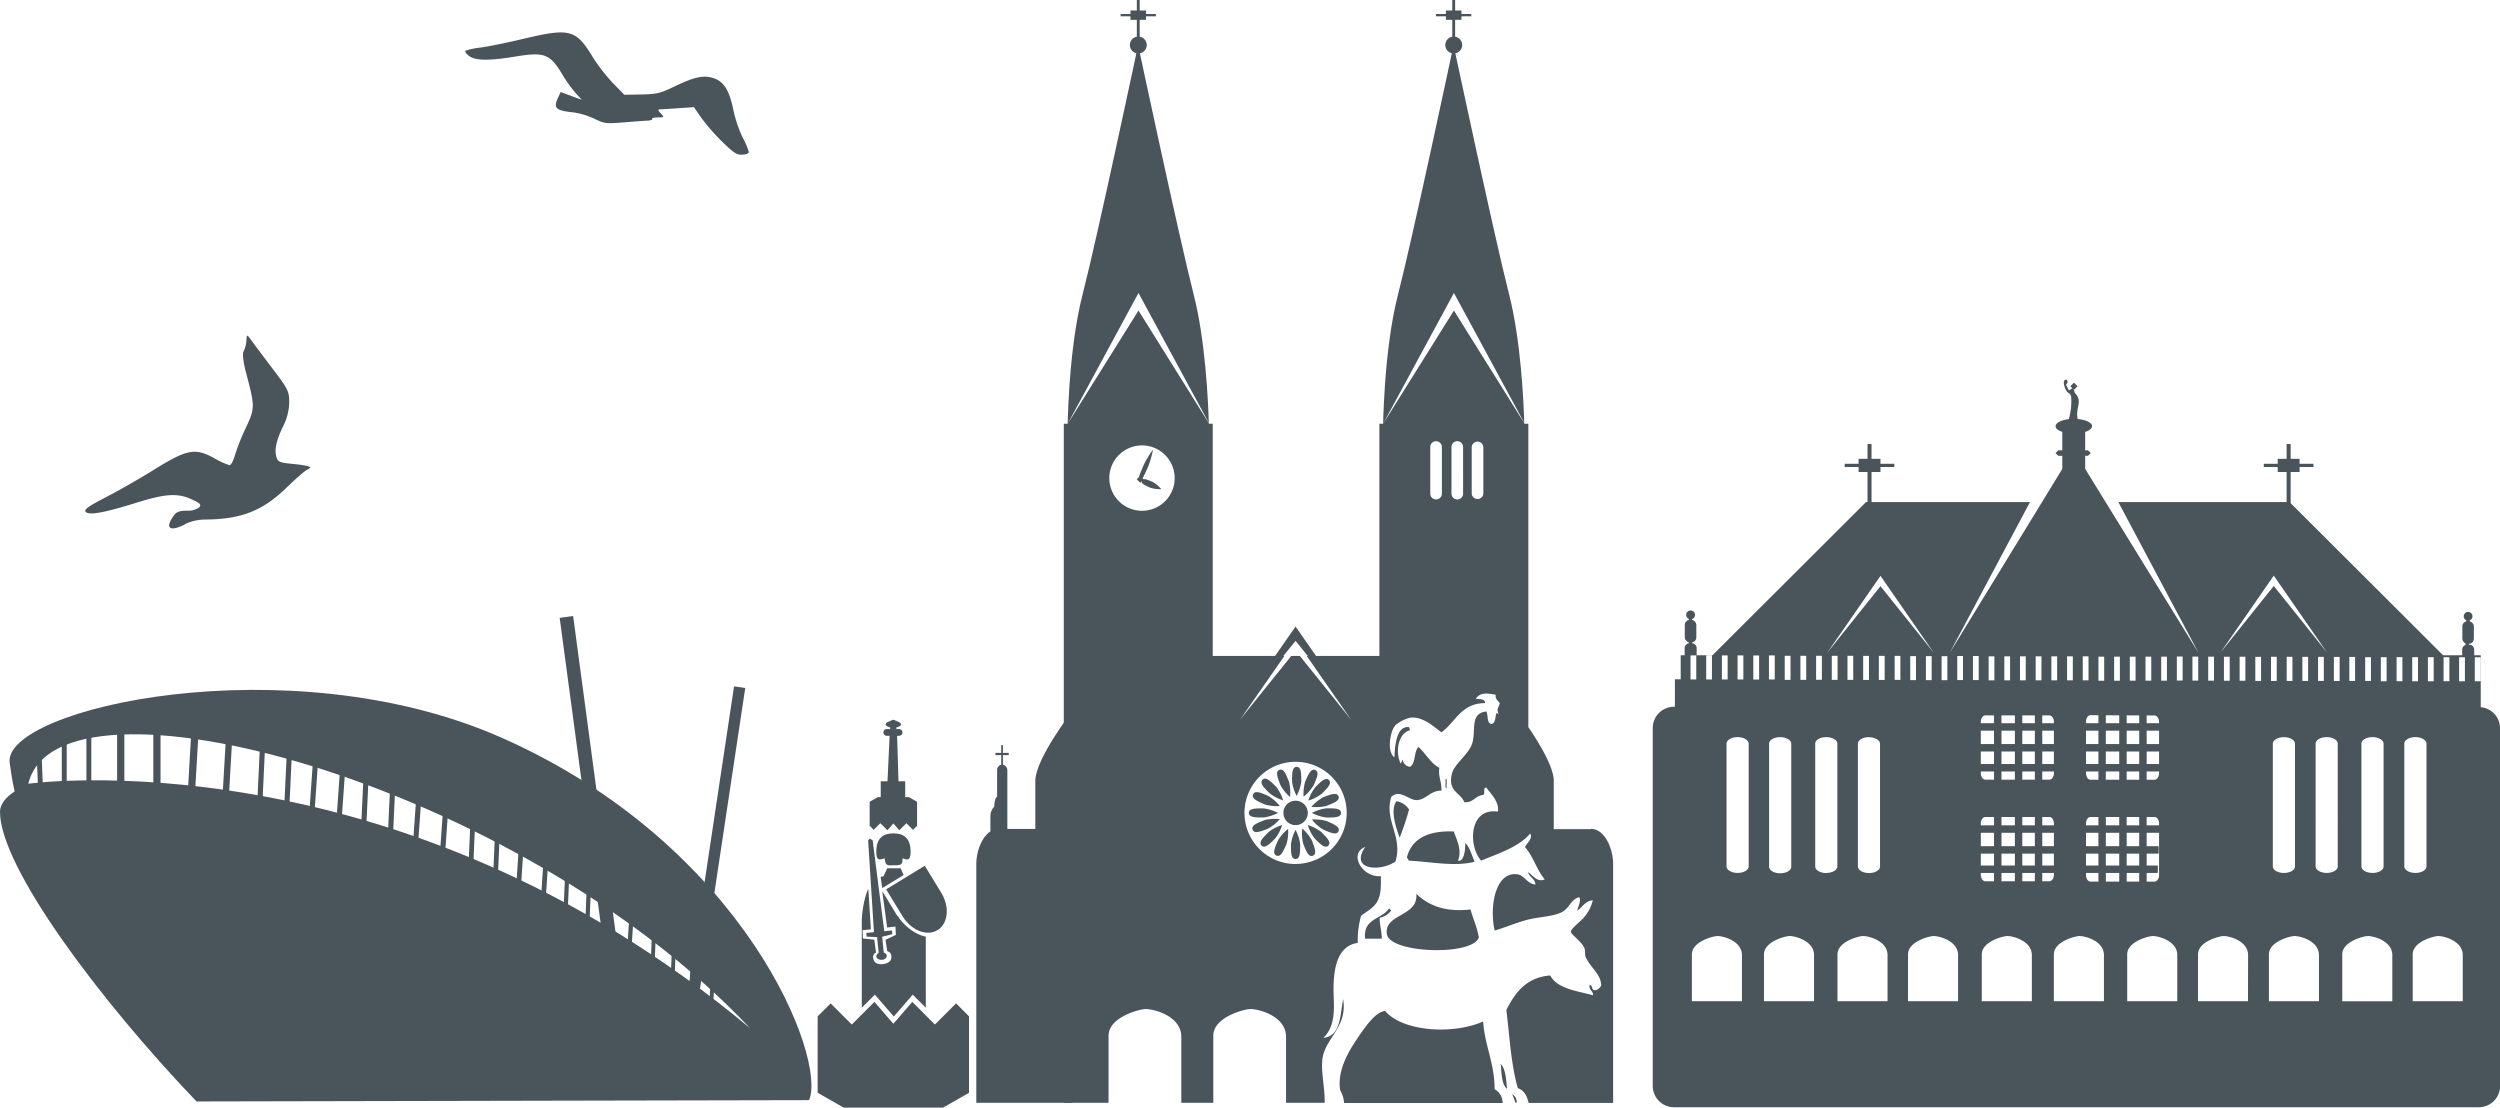 <svg id="Ebene_1" data-name="Ebene 1" xmlns="http://www.w3.org/2000/svg" viewBox="0 0 764.96 338.91"><defs><style>.cls-1{fill:#4a555b;}</style></defs><path class="cls-1" d="M915.63,326.1s-11.4,14.75-11.4,21.45V362.3H896s1.13,0-3.06,0-6.77,6-6.77,10.72v73.06h29.49" transform="translate(-587.44 -108.65)"/><path class="cls-1" d="M895.67,344.43a1.8,1.8,0,0,0-1.56-1.85,1.73,1.73,0,0,0-1.57,1.85v8s-.85.41-.85,3a4.28,4.28,0,0,0-1.2,3v6.06l5.18-1.5V344.43" transform="translate(-587.44 -108.65)"/><rect class="cls-1" x="306.36" y="228" width="0.52" height="7.99"/><rect class="cls-1" x="304.59" y="230.37" width="4.06" height="0.68"/><path class="cls-1" d="M935.8,203.67,914.15,238.3l21.65-40,21.52,39.75c-.21-7-1.08-25.41-4.63-39.28-4.47-17.47-17-76.35-17-76.35s-12.49,58.88-17,76.35S914.08,241,914.08,241h43.31s0-1.08-.07-2.87Z" transform="translate(-587.44 -108.65)"/><path class="cls-1" d="M935.73,119.84a2.58,2.58,0,1,1-2.57,2.57,2.57,2.57,0,0,1,2.57-2.57" transform="translate(-587.44 -108.65)"/><rect class="cls-1" x="347.85" width="0.88" height="13.36"/><rect class="cls-1" x="342.89" y="4.29" width="10.8" height="0.7"/><rect class="cls-1" x="345.91" y="3.21" width="4.76" height="2.86"/><polygon class="cls-1" points="396.42 191.71 373.75 224.28 396.42 196.08 419.09 224.28 396.42 191.71"/><path class="cls-1" d="M1032.32,203.67l-21.66,34.63,21.66-40,21.52,39.75c-.21-7-1.08-25.41-4.63-39.28-4.47-17.47-17-76.35-17-76.35s-12.49,58.88-17,76.35S1010.6,241,1010.6,241h43.3s0-1.08-.06-2.87Z" transform="translate(-587.44 -108.65)"/><path class="cls-1" d="M1032.25,119.84a2.58,2.58,0,1,1-2.57,2.57,2.57,2.57,0,0,1,2.57-2.57" transform="translate(-587.44 -108.65)"/><rect class="cls-1" x="444.37" width="0.88" height="13.36"/><rect class="cls-1" x="439.4" y="4.29" width="10.8" height="0.7"/><rect class="cls-1" x="442.43" y="3.21" width="4.75" height="2.86"/><path class="cls-1" d="M997.77,357.39c0,1.41-2,1.41-4.45,1.41a13,13,0,0,1-4.46-1.41,13,13,0,0,1,4.46-1.41c2.46,0,4.45,0,4.45,1.41" transform="translate(-587.44 -108.65)"/><path class="cls-1" d="M993.89,367.4c-1,1-2.41-.42-4.15-2.16a13,13,0,0,1-2.15-4.14,12.85,12.85,0,0,1,4.15,2.15c1.73,1.74,3.15,3.15,2.15,4.15" transform="translate(-587.44 -108.65)"/><path class="cls-1" d="M969.58,357.38c0,1.41,2,1.41,4.45,1.41a13,13,0,0,0,4.46-1.41A13,13,0,0,0,974,356c-2.46,0-4.45,0-4.45,1.41" transform="translate(-587.44 -108.65)"/><path class="cls-1" d="M973.46,367.38c1,1,2.41-.41,4.15-2.15a13.06,13.06,0,0,0,2.15-4.14,12.85,12.85,0,0,0-4.15,2.15c-1.73,1.74-3.15,3.15-2.15,4.14" transform="translate(-587.44 -108.65)"/><path class="cls-1" d="M994.08,347.33c-1-1-2.41.42-4.15,2.15a12.85,12.85,0,0,0-2.15,4.15,13,13,0,0,0,4.14-2.15c1.74-1.74,3.15-3.15,2.16-4.15" transform="translate(-587.44 -108.65)"/><path class="cls-1" d="M973.76,347.23c1-1,2.41.42,4.15,2.15a13.07,13.07,0,0,1,2.15,4.15,13.07,13.07,0,0,1-4.15-2.15c-1.74-1.74-3.15-3.15-2.15-4.15" transform="translate(-587.44 -108.65)"/><path class="cls-1" d="M984.2,343.3c1.41,0,1.41,2,1.41,4.45a12.87,12.87,0,0,1-1.41,4.45,12.87,12.87,0,0,1-1.41-4.45c0-2.46,0-4.45,1.41-4.45" transform="translate(-587.44 -108.65)"/><path class="cls-1" d="M983.86,371.49c1.41,0,1.41-2,1.41-4.46a13,13,0,0,0-1.41-4.45,13,13,0,0,0-1.41,4.45c0,2.46,0,4.46,1.41,4.46" transform="translate(-587.44 -108.65)"/><path class="cls-1" d="M997,352.3c.51,1.31-1.35,2-3.64,2.93a13,13,0,0,1-4.67.3,13.18,13.18,0,0,1,3.64-2.93c2.3-.89,4.15-1.61,4.67-.3" transform="translate(-587.44 -108.65)"/><path class="cls-1" d="M997,363c-.56,1.29-2.39.49-4.64-.5a12.87,12.87,0,0,1-3.51-3.08,13,13,0,0,1,4.64.5c2.25,1,4.08,1.79,3.51,3.08" transform="translate(-587.44 -108.65)"/><path class="cls-1" d="M970.72,362.53c.52,1.31,2.38.58,4.67-.31a12.84,12.84,0,0,0,3.64-2.93,12.89,12.89,0,0,0-4.67.31c-2.29.89-4.15,1.61-3.64,2.93" transform="translate(-587.44 -108.65)"/><path class="cls-1" d="M978,370.44c1.29.57,2.09-1.26,3.08-3.51a13,13,0,0,0,.5-4.65,12.87,12.87,0,0,0-3.08,3.51c-1,2.26-1.79,4.08-.5,4.65" transform="translate(-587.44 -108.65)"/><path class="cls-1" d="M989.9,344.27c-1.29-.57-2.09,1.26-3.08,3.51a13,13,0,0,0-.5,4.65,13,13,0,0,0,3.08-3.52c1-2.25,1.79-4.08.5-4.64" transform="translate(-587.44 -108.65)"/><path class="cls-1" d="M970.87,351.7c.57-1.29,2.39-.49,4.65.5a12.87,12.87,0,0,1,3.51,3.08,13,13,0,0,1-4.65-.5c-2.25-1-4.07-1.79-3.51-3.08" transform="translate(-587.44 -108.65)"/><path class="cls-1" d="M978.93,344.22c1.31-.52,2,1.34,2.92,3.63a12.84,12.84,0,0,1,.31,4.66,12.74,12.74,0,0,1-2.93-3.63c-.89-2.3-1.62-4.15-.3-4.66" transform="translate(-587.44 -108.65)"/><path class="cls-1" d="M989.15,370.49c1.31-.52.59-2.37-.3-4.67a13,13,0,0,0-2.93-3.64,13,13,0,0,0,.3,4.67c.89,2.29,1.62,4.15,2.93,3.64" transform="translate(-587.44 -108.65)"/><path class="cls-1" d="M983.86,353.66a3.73,3.73,0,1,1-3.72,3.73,3.73,3.73,0,0,1,3.72-3.73" transform="translate(-587.44 -108.65)"/><path class="cls-1" d="M936.79,255.69c.38-.87,1.72-.28,3.38.44a10.21,10.21,0,0,1,2.61,2.19,10.2,10.2,0,0,1-3.38-.44c-1.65-.73-3-1.32-2.61-2.19" transform="translate(-587.44 -108.65)"/><path class="cls-1" d="M936.05,255.8c-.66-.29.29-2.44,1.44-5.08a31.3,31.3,0,0,1,2.76-4.51,30.9,30.9,0,0,1-1.44,5.08c-1.16,2.65-2.11,4.79-2.76,4.51" transform="translate(-587.44 -108.65)"/><rect class="cls-1" x="935.58" y="254.57" width="1.49" height="1.49" transform="translate(-494.32 627.18) rotate(-44.93)"/><path class="cls-1" d="M1017.91,371l.64,1c6.22.27,14.06,1.95,20.11.32-.92-2-1.42-4.33-2.87-5.75.06,2.4-.5,5.88-2.24,5.43,1.31-3.24-.34-6.18-1.27-8.94-7.72-.27-12.85,2.05-14.37,8m-3.2-17.24c-2,2.92,0,8.29,1,11.17a86.22,86.22,0,0,0,2.88-8.62,5.51,5.51,0,0,0-3.84-2.55m15.33-4.16c-.09-.68.25-3.4-.32-2.55.09.69-.25,3.41.32,2.55m14.69,92.28c0-8.07-3-13.19-3.51-20.75-8.92,4.05-24.46,3.24-30-3.2-3,.27-6.19,4.9-9.27,9.58-2.84,4.33-5.34,9.57-4.47,14.69a8.46,8.46,0,0,1,1.17,3.89h48.51a4.73,4.73,0,0,0-2.42-4.21m29.4-79.58h-11.31V347.55c0-4.18-4.45-11.51-7.78-16.41V238.3h-45.58v71.05H987.27l13.57,19.49-15.67-19.49h-2.62l-15.67,19.49,13.57-19.49H958.52V238.3H912.94V446.08h13.7V425.57c0-5.74,9.54-8.17,11.41-8.17,2.43,0,10.85,2.1,10.85,8.5v20.18h9.79V425.57c0-5.74,9.54-8.17,11.41-8.17,2.43,0,10.85,2.1,10.85,8.5v20.18h11.82c.09-4.36-1.12-9.32-.72-13.15.67-6.62,7.79-9.84,6.38-18.52-1,4.92-.68,11.24-6.06,11.82,2.7-2.64,3.45-6.15,3.19-11.82-.36-7.64.29-16.27,7.34-17.24a27.94,27.94,0,0,1,1-8.3c1.85-1.45,4.54-2.66,5.42-5.43.72-1.73.67-4.24.64-6.7-5.65.53-10-6.92-4.78-8.94-4.88,7.13,4.58,7.66,9.25,4.47,2.35-7.66-3.55-12.57-1.27-19.8,2.61-2.4,5.2.92,7.66,1,2.88,0,4.34-3,7.66-2.88.15-2.69-1-4.14-.63-7-2.78-1.49-4.13-4.39-6.39-6.39-1.45,1.43-.77,5-2.56,6.07a2.41,2.41,0,0,1-2.23-2.24l-.64,1.28c-1.76-3.57-.78-9.33,2.87-10.22l-.32-.95c-3.7-.41-4.3,5.06-4.47,9.26-2.21-1.73-1.4-6.7-.32-8.94l.59-.87a11.13,11.13,0,0,1,4.52-2.33c3.69-.48,6.93,2.45,9.58,4.47,4.35-3.1,6-8.94,13.41-8.94-.07-1.31-1.55-1.21-2.87-1.28,1.16-2.12,3.74-1.72,6.07-1.27-.13,1.41.72,1.83,1.27,2.55-.48,1.81-1.07,1.57-.32,3.51-1.48-1.83-.35,2.59-2.23,2.88-1.56-.25-.91-2.71-1.6-3.83-4.89.59-3.22,5.29-4.15,9.26-.87,3.74-5.65,6.61-6.38,9.89-1.28,5.43,2.69,5.61,3.83,8.63,2.83.16,3.3-2,5.74-2.24.83-.24-.23-2.36,1-2.23,1.45,2,4,4.37,3.52,7.34-8.85-1.32-9.15,10.53-5.11,15,5.45-2.32,11.43-4.11,15-8.31.91,1.58-1.09,2.95-1.6,4.16,2.51,2.8,3.6,7,6.06,9.89-2.41,1-3.65-1.3-5.1-2.23.36,1.66,2.14,1.9,2.23,3.83-2.82-.45-3.34-3-5.75-3.19-6.69-.65-8.35,10.37-6.7,17.24,3.06-.9,6-2.19,9.58-3.19s7.61-1,10.54-2.24c2.73-1.11,3.06-4.13,5.74-4.79.67,1.16-.37,2.91-.64,4.15,1.63-1,2.36-3,4.79-3.19a12.57,12.57,0,0,1-2.87,5.43c-.53.66-3.81,3.24-3.83,4.15s3.32,3,4.15,5.11c.31.79.08,2,.32,2.55,1.42,3.39,4.81,5.26,4.79,8.94-.46.5-.81,1.11-1.6,1.28-1.54.37-.85-1.48-1.91-1.6-.36,1.74,1.08,1.69,1,3.2-5-1.39-10.84-1.94-13.09-6.07-7.36.62-10.7,5.26-13.41,10.54,1,8.13,1.44,16.87,3.51,23.94,1.93.69,2.82,2.41,3.3,4.53h25.86V373c0-4.69-2.59-10.73-6.78-10.73M936.87,264.94a10,10,0,1,1,10-10,10,10,0,0,1-10,10m47,108.09a15.64,15.64,0,1,1,15.64-15.64A15.63,15.63,0,0,1,983.86,373m44.77-113.44a1.78,1.78,0,1,1-3.55,0v-14a1.78,1.78,0,1,1,3.55,0Zm6.49,0a1.78,1.78,0,1,1-3.55,0v-14a1.78,1.78,0,1,1,3.55,0Zm6.2,0a1.78,1.78,0,1,1-3.56,0v-14a1.78,1.78,0,1,1,3.56,0Zm7.24,182.28c-.26-2.93-.4-6-1.92-7.66.23,2.07.13,6.2,1.92,7.66m2.56,4.15-.08.06h.48a2.83,2.83,0,0,0-1.36-2.61Zm-38.64-59.39c-2.16,3.39-8.05,3-7.34,9.27h5.1c0-2.36-.65-4-.64-6.39a5.76,5.76,0,0,0,3.52-2.24Zm-.64,8c1.09,5.73,25.9,6.63,28.1.95-.52-3.21-1.74-5.71-2.56-8.62-8,.91-12.92-1.34-16.6-4.79.84,7-10.15,6.11-8.94,12.46" transform="translate(-587.44 -108.65)"/><path class="cls-1" d="M816.55,155.15a19.64,19.64,0,0,0-1.83-4.32,39.72,39.72,0,0,1-2.92-8.7c-1.28-6.17-3.06-8.81-6.53-9.72-2.94-.77-5.57-.12-11.74,2.83-4,1.94-5.13,2.22-9.78,2.31l-5.27.1-3.63-3.72a55,55,0,0,1-6-7.74c-5.11-8.52-7.08-9-20.77-5.78-5,1.21-11.09,2.45-13.48,2.78a20.52,20.52,0,0,0-4.75,1c-.21.22.25.93,1.08,1.56,1.88,1.48,6.16,1.54,14.13.22,9.05-1.5,10.68-.87,14.62,5.75a40.81,40.81,0,0,0,3.86,5.37l1.9,2.1L762.21,138,759,136.81l-.69,1.48c-1.64,3.47-1,4.16,4.69,4.77a23,23,0,0,1,6.34,1.93c3,1.48,3.49,1.54,8.88,1.11,3.13-.24,6.47-.5,7.39-.54s1.54-.29,1.38-.53.63-.45,1.74-.45c2,0,2-.08.91-1.22-.89-.93-1-1.23-.26-1.25.49,0,3-.17,5.64-.35l4.75-.32,2.22,3.2a65.58,65.58,0,0,0,6.39,7.34c3.49,3.43,4.52,4.1,6.19,4,1.21-.06,2-.38,2-.85Z" transform="translate(-587.44 -108.65)"/><path class="cls-1" d="M644.08,269a14.85,14.85,0,0,1,6.14-1.38c11.16-.07,17.71-2.71,25.15-10,3-2.9,5.76-5.29,6.22-5.29l.86-.6c0-.35-2.25-.83-5-1.08-4.59-.45-5-.62-5.46-2.27-.6-2.29,0-5.08,2.21-9.54a16.79,16.79,0,0,0,1.73-7.13c0-3.33-.33-4-5.24-10.46-2.88-3.8-5.79-7.7-6.47-8.63-1.14-1.59-1.26-1.61-1.36-.33a9.23,9.23,0,0,1-.94,4c-.32.68,0,3.49.86,6.61,2.7,10.2,2.7,10.68-.15,16.71a70,70,0,0,0-3.33,8.39c-.45,1.63-1.18,3-1.61,3a23.77,23.77,0,0,1-4.73-2.17c-5.83-3.2-8.27-2.74-18.32,3.49-4.39,2.75-11.1,6.56-14.88,8.52-5.23,2.68-6.7,3.74-6.12,4.4,1,1.17,5.52.35,15.58-2.77,8.94-2.79,12.6-3,16.92-1,2.56,1.18,3,1.61,2.23,2.44a5.66,5.66,0,0,1-3.49,1c-3,0-3.7.39-5,2.62-1.74,3,0,3.7,4.21,1.55Z" transform="translate(-587.44 -108.65)"/><path class="cls-1" d="M741.11,334.46c-65.33-29-153.09-9-150.7,7.62.37,2.61.75,5.51,1.51,8.72-2.86,1.91-4.47,4-4.48,6.26,0,16.83,30.31,57.44,60.12,88.62l187.43-.4c5.54-12.48-19.43-77.81-93.88-110.82m-145,14c9-38,149.05-1.25,220.85,74.82-108.41-90.59-220.85-74.82-220.85-74.82" transform="translate(-587.44 -108.65)"/><rect class="cls-1" x="35.83" y="221.94" width="2.22" height="22.49"/><rect class="cls-1" x="46.91" y="221.66" width="2.21" height="22.49"/><rect class="cls-1" x="635.33" y="340.54" width="22.48" height="2.22" transform="translate(-319.51 858.63) rotate(-86.67)"/><rect class="cls-1" x="645.83" y="341.02" width="22.49" height="1.94" transform="translate(-309.81 869.53) rotate(-86.68)"/><rect class="cls-1" x="26.44" y="223.9" width="1.5" height="22.48"/><rect class="cls-1" x="18.91" y="223.62" width="1.5" height="22.48"/><polygon class="cls-1" points="13.33 246.11 11.83 246.24 10.95 223.79 12.45 223.67 13.33 246.11"/><rect class="cls-1" x="647.76" y="350.43" width="38.74" height="1.58" transform="translate(-302.26 892.6) rotate(-87.33)"/><rect class="cls-1" x="656.07" y="350.34" width="38.74" height="1.57" transform="translate(-294.24 900.81) rotate(-87.33)"/><polygon class="cls-1" points="93.69 262.16 95.25 262.45 97.98 223.86 96.42 223.57 93.69 262.16"/><polygon class="cls-1" points="102.08 263.16 103.64 263.45 106.38 224.86 104.81 224.57 102.08 263.16"/><rect class="cls-1" x="679.37" y="361.5" width="38.74" height="1.57" transform="translate(-283.18 934.73) rotate(-87.33)"/><rect class="cls-1" x="687.67" y="361.41" width="38.74" height="1.57" transform="translate(-275.18 942.93) rotate(-87.33)"/><polygon class="cls-1" points="125.29 273.24 126.85 273.53 129.58 234.94 128.03 234.65 125.29 273.24"/><polygon class="cls-1" points="133.68 274.24 135.24 274.53 137.98 235.94 136.42 235.65 133.68 274.24"/><polygon class="cls-1" points="142.43 286.16 143.89 286.23 145.57 247.53 144.11 247.46 142.43 286.16"/><polygon class="cls-1" points="150.11 286.05 151.57 286.13 153.25 247.43 151.79 247.35 150.11 286.05"/><polygon class="cls-1" points="156.96 286.42 158.4 286.71 160.93 248.12 159.49 247.82 156.96 286.42"/><polygon class="cls-1" points="164.72 287.41 166.16 287.71 168.69 249.12 167.24 248.82 164.72 287.41"/><polygon class="cls-1" points="171.59 298.75 172.88 298.82 174.37 263.31 173.08 263.25 171.59 298.75"/><polygon class="cls-1" points="178.4 298.65 179.69 298.72 181.17 263.22 179.88 263.15 178.4 298.65"/><polygon class="cls-1" points="184.46 298.99 185.74 299.26 187.98 263.85 186.7 263.58 184.46 298.99"/><polygon class="cls-1" points="191.33 299.91 192.61 300.18 194.85 264.77 193.57 264.5 191.33 299.91"/><polygon class="cls-1" points="198.5 310.84 199.69 310.91 201.07 275.4 199.87 275.34 198.5 310.84"/><polygon class="cls-1" points="204.79 310.75 205.98 310.81 207.35 275.31 206.16 275.24 204.79 310.75"/><polygon class="cls-1" points="210.39 311.08 211.57 311.35 213.65 275.94 212.47 275.68 210.39 311.08"/><polygon class="cls-1" points="216.74 312 217.93 312.27 220 276.86 218.81 276.59 216.74 312"/><rect class="cls-1" x="740.82" y="379.93" width="126.94" height="3.46" transform="translate(-280.25 1011.55) rotate(-81.44)"/><polyline class="cls-1" points="171.25 189.05 190.06 329.21 194.17 328.65 175.37 188.5"/><polygon class="cls-1" points="267.34 253.91 269.37 251.88 271.54 254.05 273.35 251.96 275.17 254.05 277.34 251.88 279.36 253.91 280.61 252.67 280.61 245.34 278.12 243.92 273.35 243.92 268.58 243.92 266.1 245.34 266.1 252.67 267.34 253.91"/><rect class="cls-1" x="269.49" y="239.06" width="7.49" height="7.04"/><polygon class="cls-1" points="274.47 224.14 272.25 224.14 271.54 239.51 274.94 239.51 274.47 224.14"/><path class="cls-1" d="M857.76,332.79a1,1,0,0,0,1,1h3.79a1,1,0,0,0,0-2.06h-3.79a1,1,0,0,0-1,1" transform="translate(-587.44 -108.65)"/><rect class="cls-1" x="272.38" y="222.12" width="1.91" height="0.99"/><path class="cls-1" d="M862.29,329.52c.5.18.83.45.83.76,0,.54-1,1-2.34,1s-2.34-.44-2.34-1c0-.31.33-.59.86-.77a7.82,7.82,0,0,1,1.48-.62,9.06,9.06,0,0,1,1.51.63" transform="translate(-587.44 -108.65)"/><path class="cls-1" d="M863.43,368.89c0,1.5.48,3.24-.16,4.07-.44.56-2,.45-2.62.45s-1.68.26-2.15-.56-.46-2.72-.46-4c0-2.5,1.33-4.54,2.78-4.54s2.61,2.06,2.61,4.56" transform="translate(-587.44 -108.65)"/><path class="cls-1" d="M855.57,369.25c0-4.39,2.35-5.6,5.25-5.6s5.25,1.21,5.25,5.6-2.35,1.37-5.25,1.37-5.25,3-5.25-1.37" transform="translate(-587.44 -108.65)"/><path class="cls-1" d="M860.48,394.49l-.12-1.14-2.35.24-3.56-27.86-.92-.47-.45.61,1.77,28-2.36.24.12,1.14,3.2.13.5,4.88a1.17,1.17,0,0,0-.73,1.08c.07.62.83,1.05,1.72,1s1.55-.67,1.48-1.29a1.13,1.13,0,0,0-.92-.9l-.5-4.88Z" transform="translate(-587.44 -108.65)"/><path class="cls-1" d="M875.47,381.86c2.62,4.3,2.1,9.4-1.16,11.39s-8,.12-10.66-4.17c-1.6-2.64-5.06-8.3-5.06-8.3l11.82-7.22,5.06,8.3" transform="translate(-587.44 -108.65)"/><path class="cls-1" d="M862,388.89l-4.61-7.56,1.5,11.11,2.55-.26.12,2.54-3.16,1.5.52,3.49a1.56,1.56,0,0,1,1.26,1.62c.11,1.19-.72,2.07-2.5,2.31s-2.83-.48-3-1.66a1.48,1.48,0,0,1,.8-1.87l-.52-3.94-3.48-.35-.12-2.55,2.56-.26-.79-12.4c-1.81,3.94-2,9.55-2,9.55V417l4-4,5.8,6.69,5.79-6.69,4,4V395.25c-3.11-.58-6.73-3.29-8.6-6.36m1.82-12.5-.93-2.07h-4.1l-1.14,2.5a3.5,3.5,0,0,0-.86.12l.47,3.45,6.56-4" transform="translate(-587.44 -108.65)"/><polygon class="cls-1" points="273.35 313.26 267.56 306.56 260.63 313.49 254.17 307.02 250.19 310.99 250.19 334.37 258.14 338.91 273.35 338.91 288.57 338.91 296.51 334.37 296.51 310.99 292.54 307.02 286.07 313.49 279.15 306.56 273.35 313.26"/><path class="cls-1" d="M1104.73,295.45a1.35,1.35,0,1,1-1.34,1.35,1.34,1.34,0,0,1,1.34-1.35" transform="translate(-587.44 -108.65)"/><rect class="cls-1" x="516.76" y="189.17" width="1.01" height="1.08"/><rect class="cls-1" x="753.44" y="190.1" width="3.52" height="6.89" rx="1.53"/><path class="cls-1" d="M1342.64,295.88a1.34,1.34,0,1,1-1.34,1.34,1.35,1.35,0,0,1,1.34-1.34" transform="translate(-587.44 -108.65)"/><rect class="cls-1" x="754.67" y="189.6" width="1.01" height="1.08"/><polygon class="cls-1" points="754.42 196.53 754.42 197.23 754.92 197.73 755.43 197.23 755.43 196.53 754.92 196.03 754.42 196.53"/><rect class="cls-1" x="515.52" y="189.68" width="3.53" height="6.89" rx="1.53"/><polygon class="cls-1" points="516.76 196.48 516.76 197.17 517.26 197.68 517.77 197.17 517.77 196.48 517.26 195.97 516.76 196.48"/><rect class="cls-1" x="571.43" y="135.87" width="1.23" height="18.8"/><rect class="cls-1" x="564.44" y="141.91" width="15.2" height="0.99"/><rect class="cls-1" x="568.7" y="140.39" width="6.69" height="4.03"/><rect class="cls-1" x="699.67" y="135.87" width="1.23" height="18.8"/><rect class="cls-1" x="692.68" y="141.91" width="15.21" height="0.99"/><rect class="cls-1" x="696.94" y="140.39" width="6.69" height="4.03"/><rect class="cls-1" x="631.03" y="129.88" width="7" height="15.84"/><path class="cls-1" d="M1222,236.81c3.08,0,5.58,1,5.58,2.25s-2.5,2.25-5.58,2.25-5.58-1-5.58-2.25,2.5-2.25,5.58-2.25" transform="translate(-587.44 -108.65)"/><polygon class="cls-1" points="629.78 137.8 628.95 138.63 629.78 139.46 638.91 139.46 639.74 138.63 638.91 137.8 629.78 137.8"/><path class="cls-1" d="M1220.22,237.7a19.84,19.84,0,0,0,1-6.95c0-.4,0-1.46-.86-1.88s-1.5-2.5-1.42-3.33,1-1,1.13-.16-.56.54-.37,1.2l.82,1.54,1.13-.75.29.42.42,1.16a3.52,3.52,0,0,1,1.08,3.34c-.33,1.91-.78,3.66.07,5.41" transform="translate(-587.44 -108.65)"/><rect class="cls-1" x="1221.27" y="226.06" width="1.55" height="1.55" transform="translate(-389.92 821.9) rotate(-45)"/><polyline class="cls-1" points="616.52 216.27 616.52 273.31 618.79 273.31 618.79 216.27"/><polyline class="cls-1" points="610.14 215.84 610.14 272.87 612.42 272.87 612.42 215.84"/><polyline class="cls-1" points="622.63 216.24 622.63 273.28 624.9 273.28 624.9 216.24"/><polyline class="cls-1" points="648.45 218.03 648.45 275.06 650.73 275.06 650.73 218.03"/><polyline class="cls-1" points="642.08 217.6 642.08 274.63 644.35 274.63 644.35 217.6"/><polyline class="cls-1" points="654.56 218 654.56 275.03 656.84 275.03 656.84 218"/><polyline class="cls-1" points="661.67 227.67 604.63 227.67 604.63 229.95 661.67 229.95"/><polyline class="cls-1" points="662.1 221.29 605.07 221.29 605.07 223.57 662.1 223.57"/><polyline class="cls-1" points="661.7 233.78 604.66 233.78 604.66 236.06 661.7 236.06"/><polyline class="cls-1" points="660.51 258.92 603.48 258.92 603.48 261.2 660.51 261.2"/><polyline class="cls-1" points="660.94 252.54 603.91 252.54 603.91 254.82 660.94 254.82"/><polyline class="cls-1" points="660.25 264.84 603.22 264.84 603.22 267.11 660.25 267.11"/><path class="cls-1" d="M1352.41,440.94V331.44a6.47,6.47,0,0,0-5.9-6.4V309.16h-2v-1.73a1.53,1.53,0,0,0-1.53-1.53h-.61a1.54,1.54,0,0,0-1.54,1.53v1.73H1335l-47-46.89h-52.39l24.56,46.18-34.7-56.33-7,0-6,9.83-.17.28L1184,308.45l24.59-46.18h-50.17l-47,46.89h-4.83V307a1.52,1.52,0,0,0-1.53-1.53h-.62a1.53,1.53,0,0,0-1.53,1.53v2.15h-1.2v7.35h-1.78v8.4h-.26a6.52,6.52,0,0,0-6.52,6.53v109.5a6.52,6.52,0,0,0,6.52,6.52h246.24a6.52,6.52,0,0,0,6.52-6.52m-17.29-131.19h1.77v7.35h-1.77Zm-4.8,0h1.77v7.36h-1.77Zm-4.8,0h1.77v7.36h-1.77Zm-9.6,0h1.77v7.36h-1.77Zm-4.79,0h1.76V317h-1.76ZM1310,336.2c0-1.12,1.52-2,3.39-2s3.39.92,3.39,2v37.55c0,1.13-1.52,2-3.39,2s-3.39-.91-3.39-2Zm-3.7-26.53h1.76V317h-1.76Zm-23.12-24.89,16.33,23.57-16.33-20.41-16.33,20.41ZM1298.49,317h-1.76v-7.36h1.76Zm-4.8,0h-1.76v-7.35h1.76Zm-10.8,19.21c0-1.12,1.52-2,3.39-2s3.39.92,3.39,2v37.55c0,1.13-1.52,2-3.39,2s-3.39-.91-3.39-2Zm-.56-26.58h1.76V317h-1.76Zm4.8,0h1.76V317h-1.76Zm-12.64,7.31h-1.76v-7.35h1.76Zm-4.8,0h-1.76v-7.35h1.76Zm-6.57-7.36h1.77v7.35h-1.77Zm-14.39,0h1.76v7.35h-1.76Zm-4.8,0h1.76v7.35h-1.76Zm-4.8,0h1.76v7.35h-1.76Zm-4.8,0h1.76v7.36h-1.76Zm-4.8,0h1.76v7.36h-1.76Zm17.17,18c.76,0,1.38.91,1.38,2v15.65c0,1.11-.62,2-1.38,2h-19.6c-.76,0-1.38-.91-1.38-2V329.49c0-1.11.62-2,1.38-2Zm1.38,33.17v15.65c0,1.11-.62,2-1.38,2h-19.6c-.76,0-1.38-.91-1.38-2V360.64c0-1.11.62-2,1.38-2h19.6c.76,0,1.38.91,1.38,2m-23.35-51.17h1.76v7.36h-1.76Zm-4.8,0h1.76v7.35h-1.76Zm-4.8,0h1.76v7.35h-1.76Zm-4.8,0h1.76v7.36h-1.76Zm-4.8,0h1.76v7.35h-1.76Zm-4.8,0h1.76v7.35h-1.76Zm-4.8,0h1.76v7.36h-1.76Zm-2.39,20.09c0-1.11.62-2,1.38-2h19.6c.76,0,1.38.91,1.38,2v15.65c0,1.11-.62,2-1.38,2h-19.6c-.76,0-1.38-.91-1.38-2Zm-12-20.13h1.76v7.35h-1.76Zm-18.7-24.58,16.33,23.57-16.33-20.41-16.33,20.41Zm15.66,31.92h-1.76v-7.35h1.76Zm-4.8,0h-1.76v-7.35h1.76Zm-14.38,17.47c1.87,0,3.38.92,3.38,2v37.55c0,1.13-1.51,2-3.38,2s-3.39-.91-3.39-2V336.2c0-1.12,1.52-2,3.39-2m-1.78-24.86h1.77v7.36h-1.77Zm4.8,0h1.77v7.36h-1.77Zm-7.84,7.33h-1.76v-7.35h1.76Zm-4.79,0h-1.77v-7.35h1.77Zm-6.57-7.36h1.77v7.35h-1.77Zm-4.8,0h1.77v7.36h-1.77Zm-4.8,0h1.77v7.36h-1.77Zm2,27v37.55c0,1.13-1.52,2-3.39,2s-3.39-.91-3.39-2V336.2c0-1.12,1.52-2,3.39-2s3.39.92,3.39,2m-6.83-27h1.77v7.36h-1.77Zm-9.6,0h1.77v7.35h-1.77Zm-4.8,0h1.76v7.35h-1.76Zm-4.8,0h1.76v7.36h-1.76Zm-4.8,0h1.76v7.35h-1.76ZM1120.45,415h-15.32V400.68c0-3.95,6.57-5.62,7.85-5.62,1.68,0,7.47,1.45,7.47,5.85Zm2.06-41.25c0,1.13-1.52,2-3.39,2s-3.39-.91-3.39-2V336.2c0-1.12,1.52-2,3.39-2s3.39.92,3.39,2Zm3.19-57.18h-1.77v-7.35h1.77ZM1142.51,415h-15.32V400.68c0-3.95,6.56-5.62,7.85-5.62,1.67,0,7.47,1.45,7.47,5.85Zm3.75-39.21c-1.87,0-3.39-.91-3.39-2V336.2c0-1.12,1.52-2,3.39-2s3.38.92,3.38,2v37.55c0,1.13-1.51,2-3.38,2M1165,415h-15.32V400.68c0-3.95,6.56-5.62,7.85-5.62,1.67,0,7.47,1.45,7.47,5.85Zm3.93-98.32h-1.76v-7.35h1.76ZM1186.58,415h-15.32V400.68c0-3.95,6.56-5.62,7.85-5.62,1.67,0,7.47,1.45,7.47,5.85Zm1.51-98.27h-1.76v-7.35h1.76Zm4.8,0h-1.76v-7.35h1.76ZM1209.15,415h-15.32V400.68c0-3.95,6.56-5.62,7.85-5.62,1.67,0,7.47,1.45,7.47,5.85Zm5.37-36.69h-19.6c-.76,0-1.38-.91-1.38-2V360.64c0-1.11.62-2,1.38-2h19.6c.76,0,1.38.91,1.38,2v15.65c0,1.11-.62,2-1.38,2M1231.21,415h-15.32V400.68c0-3.95,6.56-5.62,7.85-5.62,1.67,0,7.47,1.45,7.47,5.85Zm22.44,0h-15.32V400.68c0-3.95,6.57-5.62,7.86-5.62,1.67,0,7.46,1.45,7.46,5.85Zm1.64-98.11h-1.77v-7.35h1.77Zm3-7.33h1.77v7.35h-1.77Zm17,105.44H1260V400.68c0-3.95,6.56-5.62,7.85-5.62,1.67,0,7.47,1.45,7.47,5.85Zm4-98h-1.76v-7.35h1.76ZM1297,415h-15.31V400.68c0-3.95,6.56-5.62,7.85-5.62,1.67,0,7.46,1.45,7.46,5.85Zm5.76-41.25c0,1.13-1.52,2-3.39,2s-3.39-.91-3.39-2V336.2c0-1.12,1.52-2,3.39-2s3.39.92,3.39,2Zm.57-56.73h-1.76v-7.36h1.76Zm16.12,98h-15.32V400.68c0-3.95,6.57-5.62,7.86-5.62,1.67,0,7.46,1.45,7.46,5.85Zm3.08-97.93h-1.77v-7.36h1.77Zm.59,56.68V336.2c0-1.12,1.52-2,3.39-2s3.39.92,3.39,2v37.55c0,1.13-1.52,2-3.39,2s-3.39-.91-3.39-2M1341,415h-15.31V400.68c0-3.95,6.56-5.62,7.85-5.62,1.67,0,7.46,1.45,7.46,5.85Zm.66-97.89h-1.77v-7.35h1.77Zm4.8,0h-1.77v-7.35h1.77Z" transform="translate(-587.44 -108.65)"/></svg>